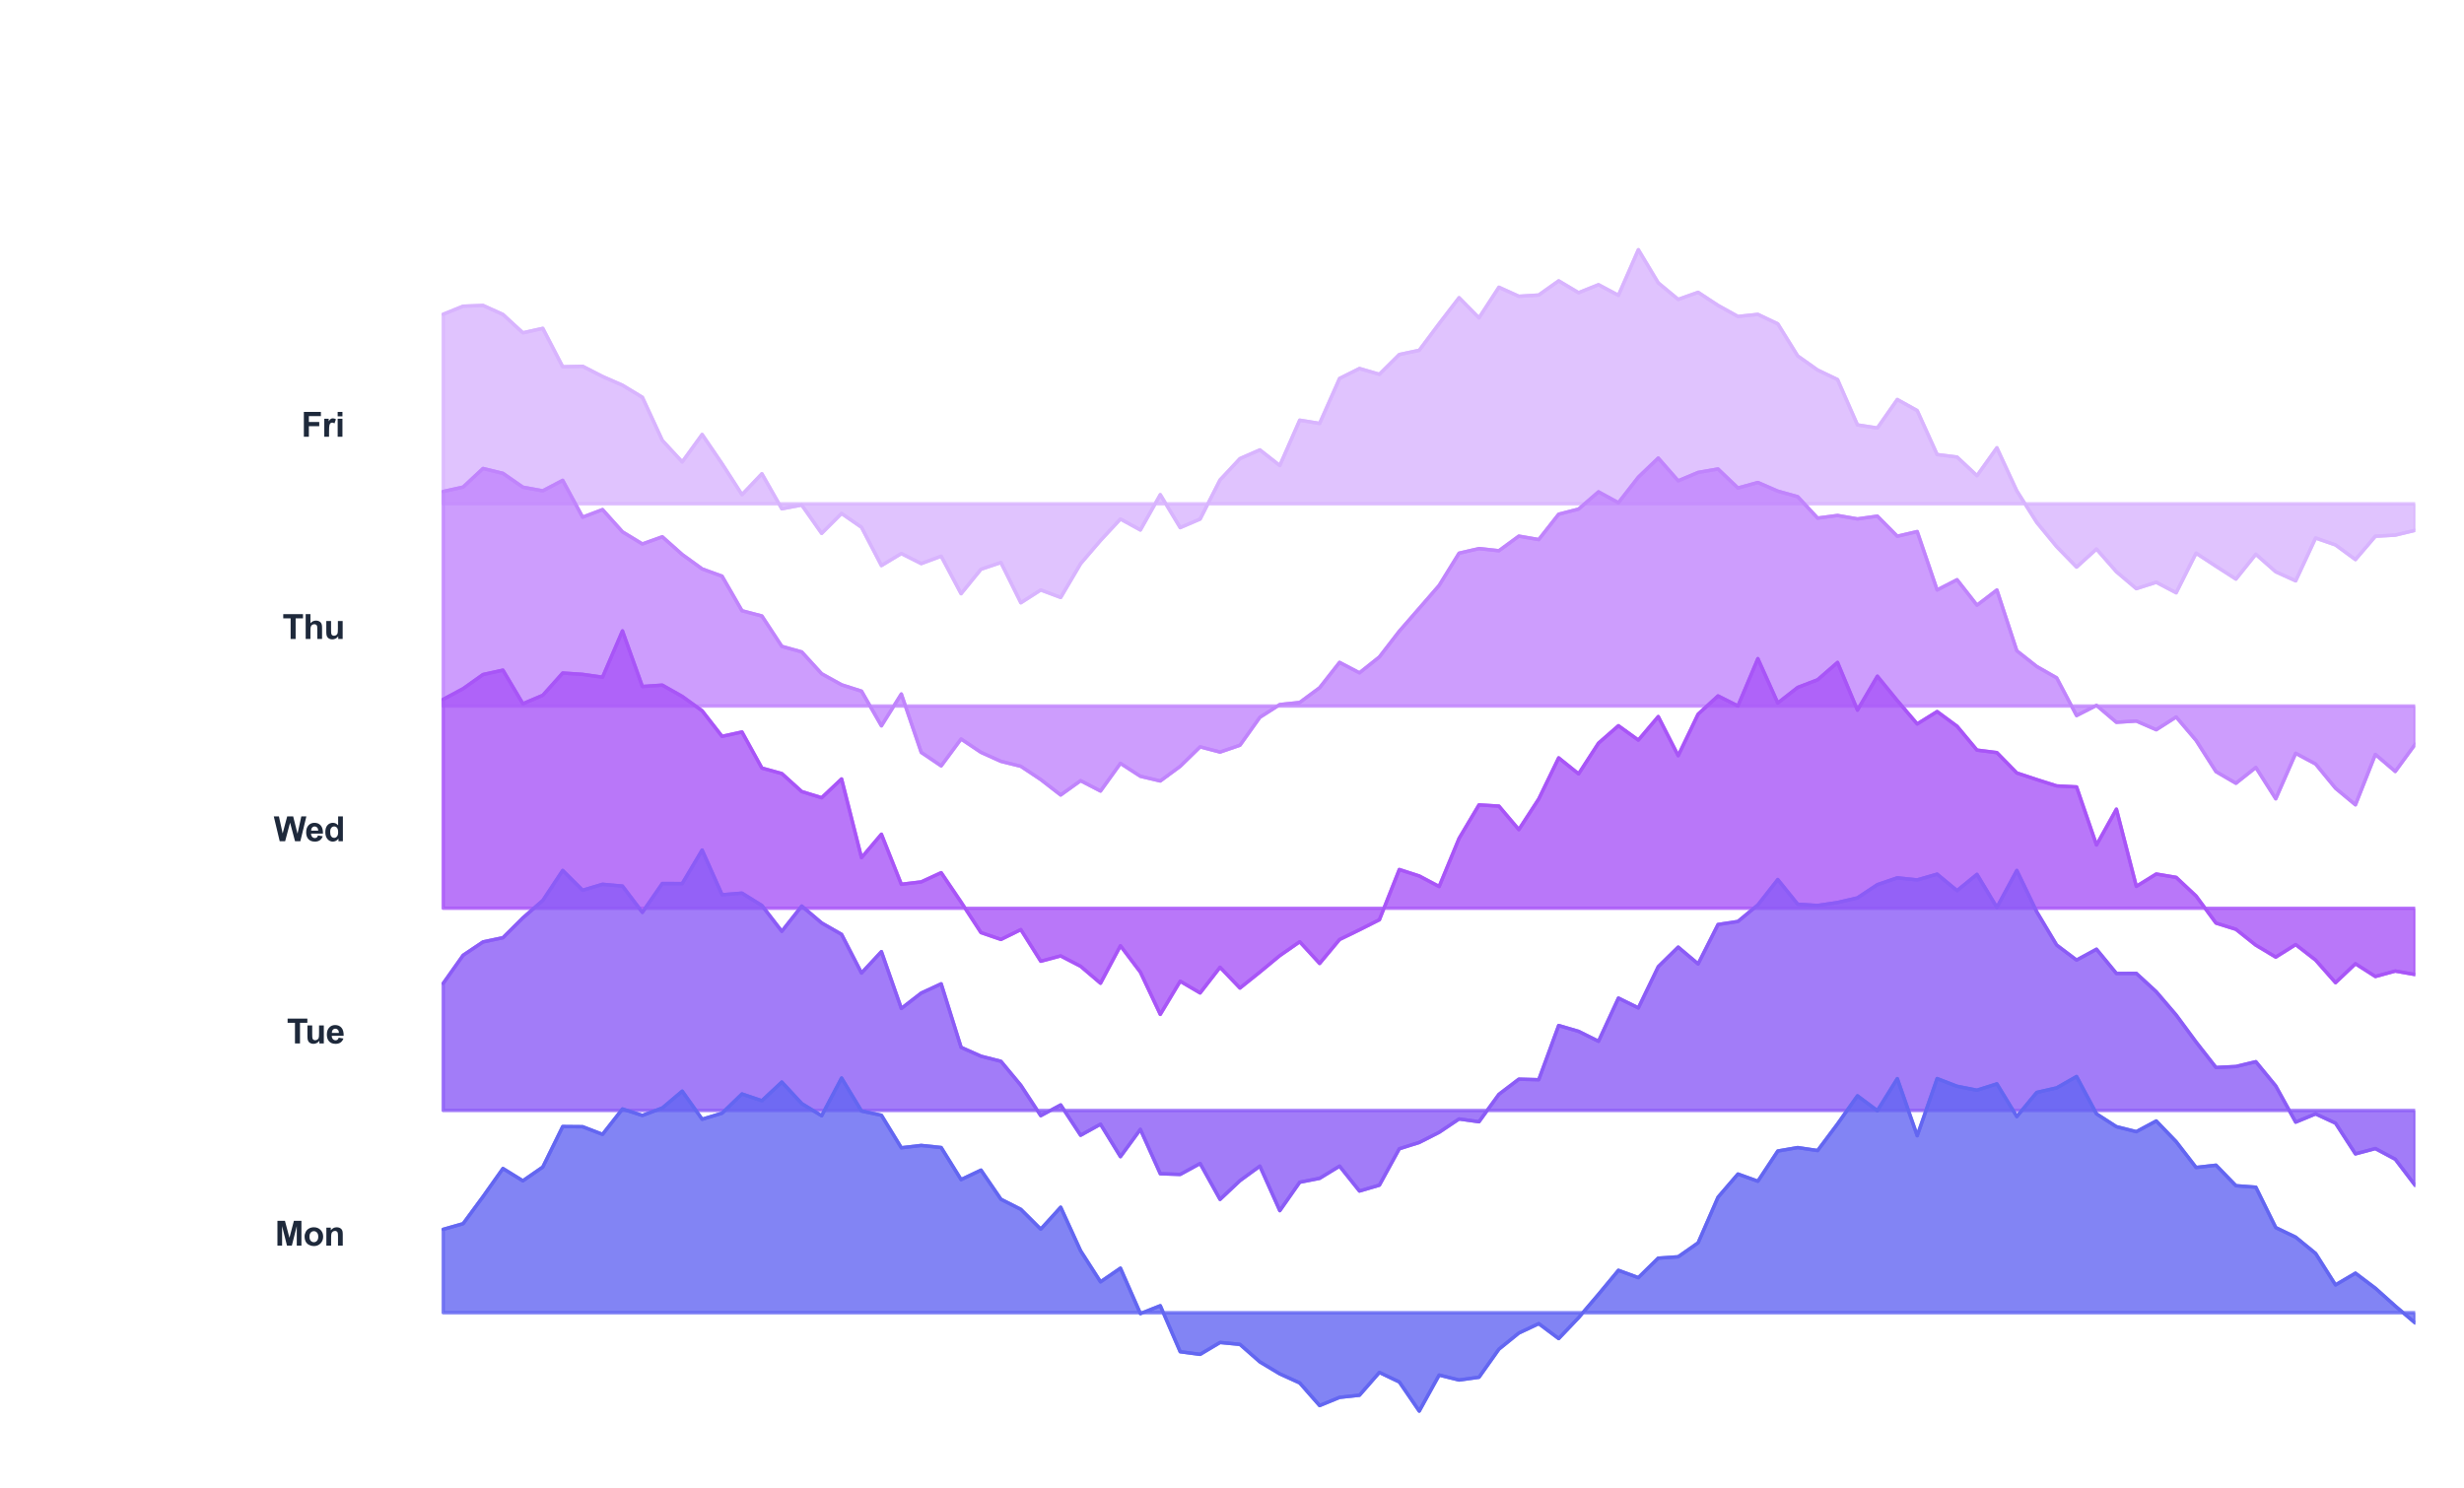 <?xml version="1.0" encoding="utf-8" standalone="no"?>
<!DOCTYPE svg PUBLIC "-//W3C//DTD SVG 1.1//EN"
  "http://www.w3.org/Graphics/SVG/1.1/DTD/svg11.dtd">
<svg xmlns:xlink="http://www.w3.org/1999/xlink" viewBox="0 0 727.2 439.2" xmlns="http://www.w3.org/2000/svg" version="1.1">
 <defs>
  <style type="text/css">*{stroke-linejoin: round; stroke-linecap: butt}</style>
 </defs>
 <g id="figure_1">
  <g id="patch_1">
   <path d="M -0 439.2 
L 727.2 439.2 
L 727.2 0 
L -0 0 
z
" style="fill: #ffffff"/>
  </g>
  <g id="axes_1">
   <g id="FillBetweenPolyCollection_1">
    <defs>
     <path id="mf84c9d431e" d="M 130.8 -346.444 
L 130.8 -290.487 
L 136.679 -290.487 
L 142.558 -290.487 
L 148.436 -290.487 
L 154.315 -290.487 
L 160.194 -290.487 
L 166.073 -290.487 
L 171.952 -290.487 
L 177.83 -290.487 
L 183.709 -290.487 
L 189.588 -290.487 
L 195.467 -290.487 
L 201.345 -290.487 
L 207.224 -290.487 
L 213.103 -290.487 
L 218.982 -290.487 
L 224.861 -290.487 
L 230.739 -290.487 
L 236.618 -290.487 
L 242.497 -290.487 
L 248.376 -290.487 
L 254.255 -290.487 
L 260.133 -290.487 
L 266.012 -290.487 
L 271.891 -290.487 
L 277.77 -290.487 
L 283.648 -290.487 
L 289.527 -290.487 
L 295.406 -290.487 
L 301.285 -290.487 
L 307.164 -290.487 
L 313.042 -290.487 
L 318.921 -290.487 
L 324.8 -290.487 
L 330.679 -290.487 
L 336.558 -290.487 
L 342.436 -290.487 
L 348.315 -290.487 
L 354.194 -290.487 
L 360.073 -290.487 
L 365.952 -290.487 
L 371.83 -290.487 
L 377.709 -290.487 
L 383.588 -290.487 
L 389.467 -290.487 
L 395.345 -290.487 
L 401.224 -290.487 
L 407.103 -290.487 
L 412.982 -290.487 
L 418.861 -290.487 
L 424.739 -290.487 
L 430.618 -290.487 
L 436.497 -290.487 
L 442.376 -290.487 
L 448.255 -290.487 
L 454.133 -290.487 
L 460.012 -290.487 
L 465.891 -290.487 
L 471.77 -290.487 
L 477.648 -290.487 
L 483.527 -290.487 
L 489.406 -290.487 
L 495.285 -290.487 
L 501.164 -290.487 
L 507.042 -290.487 
L 512.921 -290.487 
L 518.8 -290.487 
L 524.679 -290.487 
L 530.558 -290.487 
L 536.436 -290.487 
L 542.315 -290.487 
L 548.194 -290.487 
L 554.073 -290.487 
L 559.952 -290.487 
L 565.83 -290.487 
L 571.709 -290.487 
L 577.588 -290.487 
L 583.467 -290.487 
L 589.345 -290.487 
L 595.224 -290.487 
L 601.103 -290.487 
L 606.982 -290.487 
L 612.861 -290.487 
L 618.739 -290.487 
L 624.618 -290.487 
L 630.497 -290.487 
L 636.376 -290.487 
L 642.255 -290.487 
L 648.133 -290.487 
L 654.012 -290.487 
L 659.891 -290.487 
L 665.77 -290.487 
L 671.648 -290.487 
L 677.527 -290.487 
L 683.406 -290.487 
L 689.285 -290.487 
L 695.164 -290.487 
L 701.042 -290.487 
L 706.921 -290.487 
L 712.8 -290.487 
L 712.8 -282.659 
L 712.8 -282.659 
L 706.921 -281.242 
L 701.042 -280.906 
L 695.164 -274.026 
L 689.285 -278.344 
L 683.406 -280.388 
L 677.527 -267.751 
L 671.648 -270.413 
L 665.77 -275.588 
L 659.891 -268.269 
L 654.012 -272.05 
L 648.133 -275.91 
L 642.255 -264.222 
L 636.376 -267.323 
L 630.497 -265.44 
L 624.618 -270.429 
L 618.739 -277.132 
L 612.861 -271.808 
L 606.982 -277.847 
L 601.103 -284.991 
L 595.224 -294.293 
L 589.345 -307.022 
L 583.467 -298.788 
L 577.588 -304.291 
L 571.709 -305.024 
L 565.83 -318.001 
L 559.952 -321.276 
L 554.073 -312.87 
L 548.194 -313.776 
L 542.315 -327.164 
L 536.436 -329.973 
L 530.558 -334.131 
L 524.679 -343.611 
L 518.8 -346.405 
L 512.921 -345.787 
L 507.042 -349.049 
L 501.164 -352.912 
L 495.285 -350.824 
L 489.406 -355.7 
L 483.527 -365.488 
L 477.648 -352.031 
L 471.77 -355.164 
L 465.891 -352.801 
L 460.012 -356.295 
L 454.133 -352.115 
L 448.255 -351.745 
L 442.376 -354.41 
L 436.497 -345.374 
L 430.618 -351.32 
L 424.739 -343.672 
L 418.861 -335.803 
L 412.982 -334.554 
L 407.103 -328.713 
L 401.224 -330.423 
L 395.345 -327.479 
L 389.467 -314.221 
L 383.588 -315.17 
L 377.709 -301.792 
L 371.83 -306.4 
L 365.952 -303.829 
L 360.073 -297.534 
L 354.194 -285.983 
L 348.315 -283.453 
L 342.436 -293.183 
L 336.558 -282.758 
L 330.679 -285.998 
L 324.8 -279.672 
L 318.921 -272.812 
L 313.042 -262.843 
L 307.164 -265.048 
L 301.285 -261.277 
L 295.406 -273.141 
L 289.527 -271.178 
L 283.648 -263.948 
L 277.77 -275.011 
L 271.891 -272.837 
L 266.012 -275.799 
L 260.133 -272.259 
L 254.255 -283.559 
L 248.376 -287.632 
L 242.497 -281.765 
L 236.618 -290.12 
L 230.739 -289.021 
L 224.861 -299.359 
L 218.982 -293.183 
L 213.103 -302.309 
L 207.224 -310.951 
L 201.345 -302.849 
L 195.467 -309.202 
L 189.588 -321.929 
L 183.709 -325.492 
L 177.83 -328.068 
L 171.952 -331.083 
L 166.073 -330.939 
L 160.194 -342.274 
L 154.315 -340.965 
L 148.436 -346.378 
L 142.558 -349.04 
L 136.679 -348.813 
L 130.8 -346.444 
z
" style="stroke: #d8b4fe; stroke-opacity: 0.8"/>
    </defs>
    <g clip-path="url(#p6ba35633c0)">
     <use xlink:href="#mf84c9d431e" x="0" y="439.2" style="fill: #d8b4fe; fill-opacity: 0.8; stroke: #d8b4fe; stroke-opacity: 0.8"/>
    </g>
   </g>
   <g id="FillBetweenPolyCollection_2">
    <defs>
     <path id="m7be76f1501" d="M 130.8 -294.125 
L 130.8 -230.793 
L 136.679 -230.793 
L 142.558 -230.793 
L 148.436 -230.793 
L 154.315 -230.793 
L 160.194 -230.793 
L 166.073 -230.793 
L 171.952 -230.793 
L 177.83 -230.793 
L 183.709 -230.793 
L 189.588 -230.793 
L 195.467 -230.793 
L 201.345 -230.793 
L 207.224 -230.793 
L 213.103 -230.793 
L 218.982 -230.793 
L 224.861 -230.793 
L 230.739 -230.793 
L 236.618 -230.793 
L 242.497 -230.793 
L 248.376 -230.793 
L 254.255 -230.793 
L 260.133 -230.793 
L 266.012 -230.793 
L 271.891 -230.793 
L 277.77 -230.793 
L 283.648 -230.793 
L 289.527 -230.793 
L 295.406 -230.793 
L 301.285 -230.793 
L 307.164 -230.793 
L 313.042 -230.793 
L 318.921 -230.793 
L 324.8 -230.793 
L 330.679 -230.793 
L 336.558 -230.793 
L 342.436 -230.793 
L 348.315 -230.793 
L 354.194 -230.793 
L 360.073 -230.793 
L 365.952 -230.793 
L 371.83 -230.793 
L 377.709 -230.793 
L 383.588 -230.793 
L 389.467 -230.793 
L 395.345 -230.793 
L 401.224 -230.793 
L 407.103 -230.793 
L 412.982 -230.793 
L 418.861 -230.793 
L 424.739 -230.793 
L 430.618 -230.793 
L 436.497 -230.793 
L 442.376 -230.793 
L 448.255 -230.793 
L 454.133 -230.793 
L 460.012 -230.793 
L 465.891 -230.793 
L 471.77 -230.793 
L 477.648 -230.793 
L 483.527 -230.793 
L 489.406 -230.793 
L 495.285 -230.793 
L 501.164 -230.793 
L 507.042 -230.793 
L 512.921 -230.793 
L 518.8 -230.793 
L 524.679 -230.793 
L 530.558 -230.793 
L 536.436 -230.793 
L 542.315 -230.793 
L 548.194 -230.793 
L 554.073 -230.793 
L 559.952 -230.793 
L 565.83 -230.793 
L 571.709 -230.793 
L 577.588 -230.793 
L 583.467 -230.793 
L 589.345 -230.793 
L 595.224 -230.793 
L 601.103 -230.793 
L 606.982 -230.793 
L 612.861 -230.793 
L 618.739 -230.793 
L 624.618 -230.793 
L 630.497 -230.793 
L 636.376 -230.793 
L 642.255 -230.793 
L 648.133 -230.793 
L 654.012 -230.793 
L 659.891 -230.793 
L 665.77 -230.793 
L 671.648 -230.793 
L 677.527 -230.793 
L 683.406 -230.793 
L 689.285 -230.793 
L 695.164 -230.793 
L 701.042 -230.793 
L 706.921 -230.793 
L 712.8 -230.793 
L 712.8 -219.525 
L 712.8 -219.525 
L 706.921 -211.488 
L 701.042 -216.5 
L 695.164 -201.642 
L 689.285 -206.532 
L 683.406 -213.688 
L 677.527 -216.838 
L 671.648 -203.413 
L 665.77 -212.658 
L 659.891 -208.001 
L 654.012 -211.428 
L 648.133 -220.652 
L 642.255 -227.558 
L 636.376 -223.797 
L 630.497 -226.364 
L 624.618 -225.995 
L 618.739 -230.986 
L 612.861 -227.979 
L 606.982 -239.113 
L 601.103 -242.461 
L 595.224 -247.097 
L 589.345 -265.04 
L 583.467 -260.557 
L 577.588 -268.074 
L 571.709 -265.053 
L 565.83 -282.293 
L 559.952 -280.914 
L 554.073 -286.843 
L 548.194 -286.025 
L 542.315 -287.043 
L 536.436 -286.267 
L 530.558 -292.586 
L 524.679 -294.229 
L 518.8 -296.781 
L 512.921 -295.154 
L 507.042 -300.765 
L 501.164 -299.746 
L 495.285 -297.275 
L 489.406 -303.985 
L 483.527 -298.361 
L 477.648 -290.809 
L 471.77 -294.012 
L 465.891 -288.927 
L 460.012 -287.412 
L 454.133 -279.932 
L 448.255 -280.943 
L 442.376 -276.635 
L 436.497 -277.268 
L 430.618 -275.904 
L 424.739 -266.396 
L 418.861 -259.634 
L 412.982 -252.883 
L 407.103 -245.278 
L 401.224 -240.593 
L 395.345 -243.674 
L 389.467 -236.192 
L 383.588 -231.849 
L 377.709 -231.227 
L 371.83 -227.469 
L 365.952 -219.217 
L 360.073 -217.203 
L 354.194 -218.745 
L 348.315 -212.998 
L 342.436 -208.675 
L 336.558 -210.064 
L 330.679 -213.871 
L 324.8 -205.703 
L 318.921 -208.756 
L 313.042 -204.537 
L 307.164 -209.093 
L 301.285 -213.003 
L 295.406 -214.464 
L 289.527 -217.117 
L 283.648 -221.065 
L 277.77 -213.131 
L 271.891 -217.103 
L 266.012 -234.337 
L 260.133 -224.956 
L 254.255 -235.184 
L 248.376 -237.064 
L 242.497 -240.326 
L 236.618 -246.764 
L 230.739 -248.409 
L 224.861 -257.37 
L 218.982 -258.918 
L 213.103 -269.119 
L 207.224 -271.263 
L 201.345 -275.516 
L 195.467 -280.749 
L 189.588 -278.634 
L 183.709 -282.213 
L 177.83 -288.771 
L 171.952 -286.54 
L 166.073 -297.407 
L 160.194 -294.319 
L 154.315 -295.392 
L 148.436 -299.48 
L 142.558 -300.91 
L 136.679 -295.421 
L 130.8 -294.125 
z
" style="stroke: #c084fc; stroke-opacity: 0.8"/>
    </defs>
    <g clip-path="url(#p6ba35633c0)">
     <use xlink:href="#m7be76f1501" x="0" y="439.2" style="fill: #c084fc; fill-opacity: 0.8; stroke: #c084fc; stroke-opacity: 0.8"/>
    </g>
   </g>
   <g id="line2d_1">
    <path d="M 130.8 92.756 
L 136.679 90.387 
L 142.558 90.16 
L 148.436 92.822 
L 154.315 98.235 
L 160.194 96.926 
L 166.073 108.261 
L 171.952 108.117 
L 177.83 111.132 
L 183.709 113.708 
L 189.588 117.271 
L 195.467 129.998 
L 201.345 136.351 
L 207.224 128.249 
L 213.103 136.891 
L 218.982 146.017 
L 224.861 139.841 
L 230.739 150.179 
L 236.618 149.08 
L 242.497 157.435 
L 248.376 151.568 
L 254.255 155.641 
L 260.133 166.941 
L 266.012 163.401 
L 271.891 166.363 
L 277.77 164.189 
L 283.648 175.252 
L 289.527 168.022 
L 295.406 166.059 
L 301.285 177.923 
L 307.164 174.152 
L 313.042 176.357 
L 318.921 166.388 
L 324.8 159.528 
L 330.679 153.202 
L 336.558 156.442 
L 342.436 146.017 
L 348.315 155.747 
L 354.194 153.217 
L 360.073 141.666 
L 365.952 135.371 
L 371.83 132.8 
L 377.709 137.408 
L 383.588 124.03 
L 389.467 124.979 
L 395.345 111.721 
L 401.224 108.777 
L 407.103 110.487 
L 412.982 104.646 
L 418.861 103.397 
L 424.739 95.528 
L 430.618 87.88 
L 436.497 93.826 
L 442.376 84.79 
L 448.255 87.455 
L 454.133 87.085 
L 460.012 82.905 
L 465.891 86.399 
L 471.77 84.036 
L 477.648 87.169 
L 483.527 73.712 
L 489.406 83.5 
L 495.285 88.376 
L 501.164 86.288 
L 507.042 90.151 
L 512.921 93.413 
L 518.8 92.795 
L 524.679 95.589 
L 530.558 105.069 
L 536.436 109.227 
L 542.315 112.036 
L 548.194 125.424 
L 554.073 126.33 
L 559.952 117.924 
L 565.83 121.199 
L 571.709 134.176 
L 577.588 134.909 
L 583.467 140.412 
L 589.345 132.178 
L 595.224 144.907 
L 601.103 154.209 
L 606.982 161.353 
L 612.861 167.392 
L 618.739 162.068 
L 624.618 168.771 
L 630.497 173.76 
L 636.376 171.877 
L 642.255 174.978 
L 648.133 163.29 
L 654.012 167.15 
L 659.891 170.931 
L 665.77 163.612 
L 671.648 168.787 
L 677.527 171.449 
L 683.406 158.812 
L 689.285 160.856 
L 695.164 165.174 
L 701.042 158.294 
L 706.921 157.958 
L 712.8 156.541 
" clip-path="url(#p6ba35633c0)" style="fill: none; stroke: #d8b4fe; stroke-linecap: round"/>
   </g>
   <g id="text_1">
    <!-- Mon -->
    <g style="fill: #1e293b" transform="translate(81.155 367.698) scale(0.1 -0.1)">
     <defs>
      <path id="Arial-BoldMT-4d" d="M 453 0 
L 453 4581 
L 1838 4581 
L 2669 1456 
L 3491 4581 
L 4878 4581 
L 4878 0 
L 4019 0 
L 4019 3606 
L 3109 0 
L 2219 0 
L 1313 3606 
L 1313 0 
L 453 0 
z
" transform="scale(0.016)"/>
      <path id="Arial-BoldMT-6f" d="M 256 1706 
Q 256 2144 472 2553 
Q 688 2963 1083 3178 
Q 1478 3394 1966 3394 
Q 2719 3394 3200 2905 
Q 3681 2416 3681 1669 
Q 3681 916 3195 420 
Q 2709 -75 1972 -75 
Q 1516 -75 1102 131 
Q 688 338 472 736 
Q 256 1134 256 1706 
z
M 1156 1659 
Q 1156 1166 1390 903 
Q 1625 641 1969 641 
Q 2313 641 2545 903 
Q 2778 1166 2778 1666 
Q 2778 2153 2545 2415 
Q 2313 2678 1969 2678 
Q 1625 2678 1390 2415 
Q 1156 2153 1156 1659 
z
" transform="scale(0.016)"/>
      <path id="Arial-BoldMT-6e" d="M 3478 0 
L 2600 0 
L 2600 1694 
Q 2600 2231 2544 2389 
Q 2488 2547 2361 2634 
Q 2234 2722 2056 2722 
Q 1828 2722 1647 2597 
Q 1466 2472 1398 2265 
Q 1331 2059 1331 1503 
L 1331 0 
L 453 0 
L 453 3319 
L 1269 3319 
L 1269 2831 
Q 1703 3394 2363 3394 
Q 2653 3394 2893 3289 
Q 3134 3184 3257 3021 
Q 3381 2859 3429 2653 
Q 3478 2447 3478 2063 
L 3478 0 
z
" transform="scale(0.016)"/>
     </defs>
     <use xlink:href="#Arial-BoldMT-4d"/>
     <use xlink:href="#Arial-BoldMT-6f" transform="translate(83.301 0)"/>
     <use xlink:href="#Arial-BoldMT-6e" transform="translate(144.385 0)"/>
    </g>
   </g>
   <g id="text_2">
    <!-- Tue -->
    <g style="fill: #1e293b" transform="translate(84.661 308.003) scale(0.1 -0.1)">
     <defs>
      <path id="Arial-BoldMT-54" d="M 1497 0 
L 1497 3806 
L 138 3806 
L 138 4581 
L 3778 4581 
L 3778 3806 
L 2422 3806 
L 2422 0 
L 1497 0 
z
" transform="scale(0.016)"/>
      <path id="Arial-BoldMT-75" d="M 2644 0 
L 2644 497 
Q 2463 231 2167 78 
Q 1872 -75 1544 -75 
Q 1209 -75 943 72 
Q 678 219 559 484 
Q 441 750 441 1219 
L 441 3319 
L 1319 3319 
L 1319 1794 
Q 1319 1094 1367 936 
Q 1416 778 1544 686 
Q 1672 594 1869 594 
Q 2094 594 2272 717 
Q 2450 841 2515 1023 
Q 2581 1206 2581 1919 
L 2581 3319 
L 3459 3319 
L 3459 0 
L 2644 0 
z
" transform="scale(0.016)"/>
      <path id="Arial-BoldMT-65" d="M 2381 1056 
L 3256 909 
Q 3088 428 2723 176 
Q 2359 -75 1813 -75 
Q 947 -75 531 491 
Q 203 944 203 1634 
Q 203 2459 634 2926 
Q 1066 3394 1725 3394 
Q 2466 3394 2894 2905 
Q 3322 2416 3303 1406 
L 1103 1406 
Q 1113 1016 1316 798 
Q 1519 581 1822 581 
Q 2028 581 2168 693 
Q 2309 806 2381 1056 
z
M 2431 1944 
Q 2422 2325 2234 2523 
Q 2047 2722 1778 2722 
Q 1491 2722 1303 2513 
Q 1116 2303 1119 1944 
L 2431 1944 
z
" transform="scale(0.016)"/>
     </defs>
     <use xlink:href="#Arial-BoldMT-54"/>
     <use xlink:href="#Arial-BoldMT-75" transform="translate(53.709 0)"/>
     <use xlink:href="#Arial-BoldMT-65" transform="translate(114.793 0)"/>
    </g>
   </g>
   <g id="FillBetweenPolyCollection_3">
    <defs>
     <path id="m07b6461edc" d="M 130.8 -232.759 
L 130.8 -171.098 
L 136.679 -171.098 
L 142.558 -171.098 
L 148.436 -171.098 
L 154.315 -171.098 
L 160.194 -171.098 
L 166.073 -171.098 
L 171.952 -171.098 
L 177.83 -171.098 
L 183.709 -171.098 
L 189.588 -171.098 
L 195.467 -171.098 
L 201.345 -171.098 
L 207.224 -171.098 
L 213.103 -171.098 
L 218.982 -171.098 
L 224.861 -171.098 
L 230.739 -171.098 
L 236.618 -171.098 
L 242.497 -171.098 
L 248.376 -171.098 
L 254.255 -171.098 
L 260.133 -171.098 
L 266.012 -171.098 
L 271.891 -171.098 
L 277.77 -171.098 
L 283.648 -171.098 
L 289.527 -171.098 
L 295.406 -171.098 
L 301.285 -171.098 
L 307.164 -171.098 
L 313.042 -171.098 
L 318.921 -171.098 
L 324.8 -171.098 
L 330.679 -171.098 
L 336.558 -171.098 
L 342.436 -171.098 
L 348.315 -171.098 
L 354.194 -171.098 
L 360.073 -171.098 
L 365.952 -171.098 
L 371.83 -171.098 
L 377.709 -171.098 
L 383.588 -171.098 
L 389.467 -171.098 
L 395.345 -171.098 
L 401.224 -171.098 
L 407.103 -171.098 
L 412.982 -171.098 
L 418.861 -171.098 
L 424.739 -171.098 
L 430.618 -171.098 
L 436.497 -171.098 
L 442.376 -171.098 
L 448.255 -171.098 
L 454.133 -171.098 
L 460.012 -171.098 
L 465.891 -171.098 
L 471.77 -171.098 
L 477.648 -171.098 
L 483.527 -171.098 
L 489.406 -171.098 
L 495.285 -171.098 
L 501.164 -171.098 
L 507.042 -171.098 
L 512.921 -171.098 
L 518.8 -171.098 
L 524.679 -171.098 
L 530.558 -171.098 
L 536.436 -171.098 
L 542.315 -171.098 
L 548.194 -171.098 
L 554.073 -171.098 
L 559.952 -171.098 
L 565.83 -171.098 
L 571.709 -171.098 
L 577.588 -171.098 
L 583.467 -171.098 
L 589.345 -171.098 
L 595.224 -171.098 
L 601.103 -171.098 
L 606.982 -171.098 
L 612.861 -171.098 
L 618.739 -171.098 
L 624.618 -171.098 
L 630.497 -171.098 
L 636.376 -171.098 
L 642.255 -171.098 
L 648.133 -171.098 
L 654.012 -171.098 
L 659.891 -171.098 
L 665.77 -171.098 
L 671.648 -171.098 
L 677.527 -171.098 
L 683.406 -171.098 
L 689.285 -171.098 
L 695.164 -171.098 
L 701.042 -171.098 
L 706.921 -171.098 
L 712.8 -171.098 
L 712.8 -151.532 
L 712.8 -151.532 
L 706.921 -152.561 
L 701.042 -150.96 
L 695.164 -154.722 
L 689.285 -149.138 
L 683.406 -155.805 
L 677.527 -160.378 
L 671.648 -156.679 
L 665.77 -160.202 
L 659.891 -164.886 
L 654.012 -166.72 
L 648.133 -174.701 
L 642.255 -180.216 
L 636.376 -181.204 
L 630.497 -177.563 
L 624.618 -200.346 
L 618.739 -189.774 
L 612.861 -206.918 
L 606.982 -207.219 
L 601.103 -209.09 
L 595.224 -211.03 
L 589.345 -217.044 
L 583.467 -217.784 
L 577.588 -224.827 
L 571.709 -229.159 
L 565.83 -225.507 
L 559.952 -232.388 
L 554.073 -239.594 
L 548.194 -229.585 
L 542.315 -243.66 
L 536.436 -238.54 
L 530.558 -236.28 
L 524.679 -231.685 
L 518.8 -244.78 
L 512.921 -230.82 
L 507.042 -233.773 
L 501.164 -228.393 
L 495.285 -216.14 
L 489.406 -227.679 
L 483.527 -220.738 
L 477.648 -224.978 
L 471.77 -219.834 
L 465.891 -210.767 
L 460.012 -215.487 
L 454.133 -203.36 
L 448.255 -194.316 
L 442.376 -201.253 
L 436.497 -201.612 
L 430.618 -191.715 
L 424.739 -177.515 
L 418.861 -180.633 
L 412.982 -182.533 
L 407.103 -167.705 
L 401.224 -164.738 
L 395.345 -161.873 
L 389.467 -154.809 
L 383.588 -161.211 
L 377.709 -157.117 
L 371.83 -152.257 
L 365.952 -147.552 
L 360.073 -153.678 
L 354.194 -146.105 
L 348.315 -149.561 
L 342.436 -139.775 
L 336.558 -152.251 
L 330.679 -160.031 
L 324.8 -148.974 
L 318.921 -153.977 
L 313.042 -157.03 
L 307.164 -155.46 
L 301.285 -164.796 
L 295.406 -161.897 
L 289.527 -163.911 
L 283.648 -172.912 
L 277.77 -181.6 
L 271.891 -178.884 
L 266.012 -178.176 
L 260.133 -192.95 
L 254.255 -186.036 
L 248.376 -209.268 
L 242.497 -203.725 
L 236.618 -205.539 
L 230.739 -210.86 
L 224.861 -212.48 
L 218.982 -223.129 
L 213.103 -221.843 
L 207.224 -229.391 
L 201.345 -233.63 
L 195.467 -236.961 
L 189.588 -236.559 
L 183.709 -252.966 
L 177.83 -239.306 
L 171.952 -240.14 
L 166.073 -240.533 
L 160.194 -233.959 
L 154.315 -231.466 
L 148.436 -241.377 
L 142.558 -240.093 
L 136.679 -235.915 
L 130.8 -232.759 
z
" style="stroke: #a855f7; stroke-opacity: 0.8"/>
    </defs>
    <g clip-path="url(#p6ba35633c0)">
     <use xlink:href="#m07b6461edc" x="0" y="439.2" style="fill: #a855f7; fill-opacity: 0.8; stroke: #a855f7; stroke-opacity: 0.8"/>
    </g>
   </g>
   <g id="text_3">
    <!-- Wed -->
    <g style="fill: #1e293b" transform="translate(80.767 248.309) scale(0.1 -0.1)">
     <defs>
      <path id="Arial-BoldMT-57" d="M 1116 0 
L 22 4581 
L 969 4581 
L 1659 1434 
L 2497 4581 
L 3597 4581 
L 4400 1381 
L 5103 4581 
L 6034 4581 
L 4922 0 
L 3941 0 
L 3028 3425 
L 2119 0 
L 1116 0 
z
" transform="scale(0.016)"/>
      <path id="Arial-BoldMT-64" d="M 3503 0 
L 2688 0 
L 2688 488 
Q 2484 203 2207 64 
Q 1931 -75 1650 -75 
Q 1078 -75 670 386 
Q 263 847 263 1672 
Q 263 2516 659 2955 
Q 1056 3394 1663 3394 
Q 2219 3394 2625 2931 
L 2625 4581 
L 3503 4581 
L 3503 0 
z
M 1159 1731 
Q 1159 1200 1306 963 
Q 1519 619 1900 619 
Q 2203 619 2415 876 
Q 2628 1134 2628 1647 
Q 2628 2219 2422 2470 
Q 2216 2722 1894 2722 
Q 1581 2722 1370 2473 
Q 1159 2225 1159 1731 
z
" transform="scale(0.016)"/>
     </defs>
     <use xlink:href="#Arial-BoldMT-57"/>
     <use xlink:href="#Arial-BoldMT-65" transform="translate(92.635 0)"/>
     <use xlink:href="#Arial-BoldMT-64" transform="translate(148.25 0)"/>
    </g>
   </g>
   <g id="line2d_2">
    <path d="M 130.8 145.075 
L 136.679 143.779 
L 142.558 138.29 
L 148.436 139.72 
L 154.315 143.808 
L 160.194 144.881 
L 166.073 141.793 
L 171.952 152.66 
L 177.83 150.429 
L 183.709 156.987 
L 189.588 160.566 
L 195.467 158.451 
L 201.345 163.684 
L 207.224 167.937 
L 213.103 170.081 
L 218.982 180.282 
L 224.861 181.83 
L 230.739 190.791 
L 236.618 192.436 
L 242.497 198.874 
L 248.376 202.136 
L 254.255 204.016 
L 260.133 214.244 
L 266.012 204.863 
L 271.891 222.097 
L 277.77 226.069 
L 283.648 218.135 
L 289.527 222.083 
L 295.406 224.736 
L 301.285 226.197 
L 307.164 230.107 
L 313.042 234.663 
L 318.921 230.444 
L 324.8 233.497 
L 330.679 225.329 
L 336.558 229.136 
L 342.436 230.525 
L 348.315 226.202 
L 354.194 220.455 
L 360.073 221.997 
L 365.952 219.983 
L 371.83 211.731 
L 377.709 207.973 
L 383.588 207.351 
L 389.467 203.008 
L 395.345 195.526 
L 401.224 198.607 
L 407.103 193.922 
L 412.982 186.317 
L 418.861 179.566 
L 424.739 172.804 
L 430.618 163.296 
L 436.497 161.932 
L 442.376 162.565 
L 448.255 158.257 
L 454.133 159.268 
L 460.012 151.788 
L 465.891 150.273 
L 471.77 145.188 
L 477.648 148.391 
L 483.527 140.839 
L 489.406 135.215 
L 495.285 141.925 
L 501.164 139.454 
L 507.042 138.435 
L 512.921 144.046 
L 518.8 142.419 
L 524.679 144.971 
L 530.558 146.614 
L 536.436 152.933 
L 542.315 152.157 
L 548.194 153.175 
L 554.073 152.357 
L 559.952 158.286 
L 565.83 156.907 
L 571.709 174.147 
L 577.588 171.126 
L 583.467 178.643 
L 589.345 174.16 
L 595.224 192.103 
L 601.103 196.739 
L 606.982 200.087 
L 612.861 211.221 
L 618.739 208.214 
L 624.618 213.205 
L 630.497 212.836 
L 636.376 215.403 
L 642.255 211.642 
L 648.133 218.548 
L 654.012 227.772 
L 659.891 231.199 
L 665.77 226.542 
L 671.648 235.787 
L 677.527 222.362 
L 683.406 225.512 
L 689.285 232.668 
L 695.164 237.558 
L 701.042 222.7 
L 706.921 227.712 
L 712.8 219.675 
" clip-path="url(#p6ba35633c0)" style="fill: none; stroke: #c084fc; stroke-linecap: round"/>
   </g>
   <g id="text_4">
    <!-- Thu -->
    <g style="fill: #1e293b" transform="translate(83.377 188.614) scale(0.1 -0.1)">
     <defs>
      <path id="Arial-BoldMT-68" d="M 1334 4581 
L 1334 2897 
Q 1759 3394 2350 3394 
Q 2653 3394 2897 3281 
Q 3141 3169 3264 2994 
Q 3388 2819 3433 2606 
Q 3478 2394 3478 1947 
L 3478 0 
L 2600 0 
L 2600 1753 
Q 2600 2275 2550 2415 
Q 2500 2556 2373 2639 
Q 2247 2722 2056 2722 
Q 1838 2722 1666 2615 
Q 1494 2509 1414 2295 
Q 1334 2081 1334 1663 
L 1334 0 
L 456 0 
L 456 4581 
L 1334 4581 
z
" transform="scale(0.016)"/>
     </defs>
     <use xlink:href="#Arial-BoldMT-54"/>
     <use xlink:href="#Arial-BoldMT-68" transform="translate(61.084 0)"/>
     <use xlink:href="#Arial-BoldMT-75" transform="translate(122.168 0)"/>
    </g>
   </g>
   <g id="text_5">
    <!-- Fri -->
    <g style="fill: #1e293b" transform="translate(88.922 128.919) scale(0.1 -0.1)">
     <defs>
      <path id="Arial-BoldMT-46" d="M 472 0 
L 472 4581 
L 3613 4581 
L 3613 3806 
L 1397 3806 
L 1397 2722 
L 3309 2722 
L 3309 1947 
L 1397 1947 
L 1397 0 
L 472 0 
z
" transform="scale(0.016)"/>
      <path id="Arial-BoldMT-72" d="M 1300 0 
L 422 0 
L 422 3319 
L 1238 3319 
L 1238 2847 
Q 1447 3181 1614 3287 
Q 1781 3394 1994 3394 
Q 2294 3394 2572 3228 
L 2300 2463 
Q 2078 2606 1888 2606 
Q 1703 2606 1575 2504 
Q 1447 2403 1373 2137 
Q 1300 1872 1300 1025 
L 1300 0 
z
" transform="scale(0.016)"/>
      <path id="Arial-BoldMT-69" d="M 459 3769 
L 459 4581 
L 1338 4581 
L 1338 3769 
L 459 3769 
z
M 459 0 
L 459 3319 
L 1338 3319 
L 1338 0 
L 459 0 
z
" transform="scale(0.016)"/>
     </defs>
     <use xlink:href="#Arial-BoldMT-46"/>
     <use xlink:href="#Arial-BoldMT-72" transform="translate(61.084 0)"/>
     <use xlink:href="#Arial-BoldMT-69" transform="translate(100 0)"/>
    </g>
   </g>
   <g id="FillBetweenPolyCollection_4">
    <defs>
     <path id="m77e03db34f" d="M 130.8 -148.917 
L 130.8 -111.404 
L 136.679 -111.404 
L 142.558 -111.404 
L 148.436 -111.404 
L 154.315 -111.404 
L 160.194 -111.404 
L 166.073 -111.404 
L 171.952 -111.404 
L 177.83 -111.404 
L 183.709 -111.404 
L 189.588 -111.404 
L 195.467 -111.404 
L 201.345 -111.404 
L 207.224 -111.404 
L 213.103 -111.404 
L 218.982 -111.404 
L 224.861 -111.404 
L 230.739 -111.404 
L 236.618 -111.404 
L 242.497 -111.404 
L 248.376 -111.404 
L 254.255 -111.404 
L 260.133 -111.404 
L 266.012 -111.404 
L 271.891 -111.404 
L 277.77 -111.404 
L 283.648 -111.404 
L 289.527 -111.404 
L 295.406 -111.404 
L 301.285 -111.404 
L 307.164 -111.404 
L 313.042 -111.404 
L 318.921 -111.404 
L 324.8 -111.404 
L 330.679 -111.404 
L 336.558 -111.404 
L 342.436 -111.404 
L 348.315 -111.404 
L 354.194 -111.404 
L 360.073 -111.404 
L 365.952 -111.404 
L 371.83 -111.404 
L 377.709 -111.404 
L 383.588 -111.404 
L 389.467 -111.404 
L 395.345 -111.404 
L 401.224 -111.404 
L 407.103 -111.404 
L 412.982 -111.404 
L 418.861 -111.404 
L 424.739 -111.404 
L 430.618 -111.404 
L 436.497 -111.404 
L 442.376 -111.404 
L 448.255 -111.404 
L 454.133 -111.404 
L 460.012 -111.404 
L 465.891 -111.404 
L 471.77 -111.404 
L 477.648 -111.404 
L 483.527 -111.404 
L 489.406 -111.404 
L 495.285 -111.404 
L 501.164 -111.404 
L 507.042 -111.404 
L 512.921 -111.404 
L 518.8 -111.404 
L 524.679 -111.404 
L 530.558 -111.404 
L 536.436 -111.404 
L 542.315 -111.404 
L 548.194 -111.404 
L 554.073 -111.404 
L 559.952 -111.404 
L 565.83 -111.404 
L 571.709 -111.404 
L 577.588 -111.404 
L 583.467 -111.404 
L 589.345 -111.404 
L 595.224 -111.404 
L 601.103 -111.404 
L 606.982 -111.404 
L 612.861 -111.404 
L 618.739 -111.404 
L 624.618 -111.404 
L 630.497 -111.404 
L 636.376 -111.404 
L 642.255 -111.404 
L 648.133 -111.404 
L 654.012 -111.404 
L 659.891 -111.404 
L 665.77 -111.404 
L 671.648 -111.404 
L 677.527 -111.404 
L 683.406 -111.404 
L 689.285 -111.404 
L 695.164 -111.404 
L 701.042 -111.404 
L 706.921 -111.404 
L 712.8 -111.404 
L 712.8 -89.287 
L 712.8 -89.287 
L 706.921 -97.013 
L 701.042 -100.165 
L 695.164 -98.595 
L 689.285 -107.671 
L 683.406 -110.398 
L 677.527 -107.969 
L 671.648 -118.635 
L 665.77 -125.805 
L 659.891 -124.386 
L 654.012 -124.094 
L 648.133 -131.604 
L 642.255 -139.573 
L 636.376 -146.459 
L 630.497 -151.871 
L 624.618 -151.855 
L 618.739 -159.004 
L 612.861 -155.802 
L 606.982 -160.238 
L 601.103 -170.047 
L 595.224 -182.254 
L 589.345 -171.35 
L 583.467 -181.107 
L 577.588 -176.306 
L 571.709 -181.167 
L 565.83 -179.473 
L 559.952 -180.079 
L 554.073 -178.067 
L 548.194 -174.166 
L 542.315 -172.793 
L 536.436 -171.92 
L 530.558 -172.292 
L 524.679 -179.575 
L 518.8 -172.075 
L 512.921 -167.202 
L 507.042 -166.305 
L 501.164 -154.667 
L 495.285 -159.628 
L 489.406 -153.854 
L 483.527 -141.687 
L 477.648 -144.586 
L 471.77 -131.828 
L 465.891 -134.764 
L 460.012 -136.489 
L 454.133 -120.487 
L 448.255 -120.651 
L 442.376 -116.179 
L 436.497 -108.086 
L 430.618 -108.903 
L 424.739 -104.965 
L 418.861 -101.97 
L 412.982 -100.111 
L 407.103 -89.364 
L 401.224 -87.632 
L 395.345 -94.979 
L 389.467 -91.382 
L 383.588 -90.229 
L 377.709 -81.842 
L 371.83 -94.983 
L 365.952 -90.697 
L 360.073 -85.165 
L 354.194 -95.755 
L 348.315 -92.533 
L 342.436 -92.736 
L 336.558 -105.832 
L 330.679 -97.783 
L 324.8 -107.351 
L 318.921 -104.097 
L 313.042 -113.037 
L 307.164 -109.879 
L 301.285 -118.831 
L 295.406 -125.925 
L 289.527 -127.422 
L 283.648 -130.041 
L 277.77 -148.793 
L 271.891 -146.071 
L 266.012 -141.527 
L 260.133 -158.3 
L 254.255 -151.978 
L 248.376 -163.395 
L 242.497 -166.758 
L 236.618 -171.744 
L 230.739 -164.296 
L 224.861 -171.91 
L 218.982 -175.562 
L 213.103 -175.086 
L 207.224 -188.28 
L 201.345 -178.383 
L 195.467 -178.405 
L 189.588 -169.887 
L 183.709 -177.643 
L 177.83 -178.177 
L 171.952 -176.413 
L 166.073 -182.256 
L 160.194 -173.393 
L 154.315 -168.249 
L 148.436 -162.408 
L 142.558 -161.166 
L 136.679 -157.223 
L 130.8 -148.917 
z
" style="stroke: #8b5cf6; stroke-opacity: 0.8"/>
    </defs>
    <g clip-path="url(#p6ba35633c0)">
     <use xlink:href="#m77e03db34f" x="0" y="439.2" style="fill: #8b5cf6; fill-opacity: 0.8; stroke: #8b5cf6; stroke-opacity: 0.8"/>
    </g>
   </g>
   <g id="line2d_3">
    <path d="M 130.8 206.441 
L 136.679 203.285 
L 142.558 199.107 
L 148.436 197.823 
L 154.315 207.734 
L 160.194 205.241 
L 166.073 198.667 
L 171.952 199.06 
L 177.83 199.894 
L 183.709 186.234 
L 189.588 202.641 
L 195.467 202.239 
L 201.345 205.57 
L 207.224 209.809 
L 213.103 217.357 
L 218.982 216.071 
L 224.861 226.72 
L 230.739 228.34 
L 236.618 233.661 
L 242.497 235.475 
L 248.376 229.932 
L 254.255 253.164 
L 260.133 246.25 
L 266.012 261.024 
L 271.891 260.316 
L 277.77 257.6 
L 283.648 266.288 
L 289.527 275.289 
L 295.406 277.303 
L 301.285 274.404 
L 307.164 283.74 
L 313.042 282.17 
L 318.921 285.223 
L 324.8 290.226 
L 330.679 279.169 
L 336.558 286.949 
L 342.436 299.425 
L 348.315 289.639 
L 354.194 293.095 
L 360.073 285.522 
L 365.952 291.648 
L 371.83 286.943 
L 377.709 282.083 
L 383.588 277.989 
L 389.467 284.391 
L 395.345 277.327 
L 401.224 274.462 
L 407.103 271.495 
L 412.982 256.667 
L 418.861 258.567 
L 424.739 261.685 
L 430.618 247.485 
L 436.497 237.588 
L 442.376 237.947 
L 448.255 244.884 
L 454.133 235.84 
L 460.012 223.713 
L 465.891 228.433 
L 471.77 219.366 
L 477.648 214.222 
L 483.527 218.462 
L 489.406 211.521 
L 495.285 223.06 
L 501.164 210.807 
L 507.042 205.427 
L 512.921 208.38 
L 518.8 194.42 
L 524.679 207.515 
L 530.558 202.92 
L 536.436 200.66 
L 542.315 195.54 
L 548.194 209.615 
L 554.073 199.606 
L 559.952 206.812 
L 565.83 213.693 
L 571.709 210.041 
L 577.588 214.373 
L 583.467 221.416 
L 589.345 222.156 
L 595.224 228.17 
L 601.103 230.11 
L 606.982 231.981 
L 612.861 232.282 
L 618.739 249.426 
L 624.618 238.854 
L 630.497 261.637 
L 636.376 257.996 
L 642.255 258.984 
L 648.133 264.499 
L 654.012 272.48 
L 659.891 274.314 
L 665.77 278.998 
L 671.648 282.521 
L 677.527 278.822 
L 683.406 283.395 
L 689.285 290.062 
L 695.164 284.478 
L 701.042 288.24 
L 706.921 286.639 
L 712.8 287.668 
" clip-path="url(#p6ba35633c0)" style="fill: none; stroke: #a855f7; stroke-linecap: round"/>
   </g>
   <g id="FillBetweenPolyCollection_5">
    <defs>
     <path id="m04d2101cdf" d="M 130.8 -76.318 
L 130.8 -51.709 
L 136.679 -51.709 
L 142.558 -51.709 
L 148.436 -51.709 
L 154.315 -51.709 
L 160.194 -51.709 
L 166.073 -51.709 
L 171.952 -51.709 
L 177.83 -51.709 
L 183.709 -51.709 
L 189.588 -51.709 
L 195.467 -51.709 
L 201.345 -51.709 
L 207.224 -51.709 
L 213.103 -51.709 
L 218.982 -51.709 
L 224.861 -51.709 
L 230.739 -51.709 
L 236.618 -51.709 
L 242.497 -51.709 
L 248.376 -51.709 
L 254.255 -51.709 
L 260.133 -51.709 
L 266.012 -51.709 
L 271.891 -51.709 
L 277.77 -51.709 
L 283.648 -51.709 
L 289.527 -51.709 
L 295.406 -51.709 
L 301.285 -51.709 
L 307.164 -51.709 
L 313.042 -51.709 
L 318.921 -51.709 
L 324.8 -51.709 
L 330.679 -51.709 
L 336.558 -51.709 
L 342.436 -51.709 
L 348.315 -51.709 
L 354.194 -51.709 
L 360.073 -51.709 
L 365.952 -51.709 
L 371.83 -51.709 
L 377.709 -51.709 
L 383.588 -51.709 
L 389.467 -51.709 
L 395.345 -51.709 
L 401.224 -51.709 
L 407.103 -51.709 
L 412.982 -51.709 
L 418.861 -51.709 
L 424.739 -51.709 
L 430.618 -51.709 
L 436.497 -51.709 
L 442.376 -51.709 
L 448.255 -51.709 
L 454.133 -51.709 
L 460.012 -51.709 
L 465.891 -51.709 
L 471.77 -51.709 
L 477.648 -51.709 
L 483.527 -51.709 
L 489.406 -51.709 
L 495.285 -51.709 
L 501.164 -51.709 
L 507.042 -51.709 
L 512.921 -51.709 
L 518.8 -51.709 
L 524.679 -51.709 
L 530.558 -51.709 
L 536.436 -51.709 
L 542.315 -51.709 
L 548.194 -51.709 
L 554.073 -51.709 
L 559.952 -51.709 
L 565.83 -51.709 
L 571.709 -51.709 
L 577.588 -51.709 
L 583.467 -51.709 
L 589.345 -51.709 
L 595.224 -51.709 
L 601.103 -51.709 
L 606.982 -51.709 
L 612.861 -51.709 
L 618.739 -51.709 
L 624.618 -51.709 
L 630.497 -51.709 
L 636.376 -51.709 
L 642.255 -51.709 
L 648.133 -51.709 
L 654.012 -51.709 
L 659.891 -51.709 
L 665.77 -51.709 
L 671.648 -51.709 
L 677.527 -51.709 
L 683.406 -51.709 
L 689.285 -51.709 
L 695.164 -51.709 
L 701.042 -51.709 
L 706.921 -51.709 
L 712.8 -51.709 
L 712.8 -48.688 
L 712.8 -48.688 
L 706.921 -53.673 
L 701.042 -58.94 
L 695.164 -63.384 
L 689.285 -59.916 
L 683.406 -69.2 
L 677.527 -74.008 
L 671.648 -76.837 
L 665.77 -88.763 
L 659.891 -89.201 
L 654.012 -95.255 
L 648.133 -94.583 
L 642.255 -102.192 
L 636.376 -108.312 
L 630.497 -105.154 
L 624.618 -106.628 
L 618.739 -110.406 
L 612.861 -121.428 
L 606.982 -118.08 
L 601.103 -116.735 
L 595.224 -109.613 
L 589.345 -119.263 
L 583.467 -117.397 
L 577.588 -118.554 
L 571.709 -120.824 
L 565.83 -103.956 
L 559.952 -120.806 
L 554.073 -111.353 
L 548.194 -115.729 
L 542.315 -107.438 
L 536.436 -99.584 
L 530.558 -100.455 
L 524.679 -99.44 
L 518.8 -90.523 
L 512.921 -92.646 
L 507.042 -85.812 
L 501.164 -72.337 
L 495.285 -68.221 
L 489.406 -67.834 
L 483.527 -62.066 
L 477.648 -64.226 
L 471.77 -57.134 
L 465.891 -50.247 
L 460.012 -44.083 
L 454.133 -48.487 
L 448.255 -45.714 
L 442.376 -40.953 
L 436.497 -32.667 
L 430.618 -31.847 
L 424.739 -33.309 
L 418.861 -22.683 
L 412.982 -31.276 
L 407.103 -34.084 
L 401.224 -27.359 
L 395.345 -26.723 
L 389.467 -24.302 
L 383.588 -30.988 
L 377.709 -33.66 
L 371.83 -37.193 
L 365.952 -42.364 
L 360.073 -42.928 
L 354.194 -39.416 
L 348.315 -40.197 
L 342.436 -53.771 
L 336.558 -51.452 
L 330.679 -64.857 
L 324.8 -60.827 
L 318.921 -69.978 
L 313.042 -82.848 
L 307.164 -76.373 
L 301.285 -82.222 
L 295.406 -85.204 
L 289.527 -93.8 
L 283.648 -91.006 
L 277.77 -100.471 
L 271.891 -101.089 
L 266.012 -100.4 
L 260.133 -110 
L 254.255 -111.242 
L 248.376 -120.982 
L 242.497 -109.853 
L 236.618 -113.437 
L 230.739 -119.794 
L 224.861 -114.285 
L 218.982 -116.279 
L 213.103 -110.595 
L 207.224 -108.822 
L 201.345 -117.1 
L 195.467 -112.133 
L 189.588 -109.936 
L 183.709 -111.845 
L 177.83 -104.36 
L 171.952 -106.614 
L 166.073 -106.668 
L 160.194 -94.709 
L 154.315 -90.647 
L 148.436 -94.274 
L 142.558 -85.978 
L 136.679 -77.99 
L 130.8 -76.318 
z
" style="stroke: #6366f1; stroke-opacity: 0.8"/>
    </defs>
    <g clip-path="url(#p6ba35633c0)">
     <use xlink:href="#m04d2101cdf" x="0" y="439.2" style="fill: #6366f1; fill-opacity: 0.8; stroke: #6366f1; stroke-opacity: 0.8"/>
    </g>
   </g>
   <g id="line2d_4">
    <path d="M 130.8 290.283 
L 136.679 281.977 
L 142.558 278.034 
L 148.436 276.792 
L 154.315 270.951 
L 160.194 265.807 
L 166.073 256.944 
L 171.952 262.787 
L 177.83 261.023 
L 183.709 261.557 
L 189.588 269.313 
L 195.467 260.795 
L 201.345 260.817 
L 207.224 250.92 
L 213.103 264.114 
L 218.982 263.638 
L 224.861 267.29 
L 230.739 274.904 
L 236.618 267.456 
L 242.497 272.442 
L 248.376 275.805 
L 254.255 287.222 
L 260.133 280.9 
L 266.012 297.673 
L 271.891 293.129 
L 277.77 290.407 
L 283.648 309.159 
L 289.527 311.778 
L 295.406 313.275 
L 301.285 320.369 
L 307.164 329.321 
L 313.042 326.163 
L 318.921 335.103 
L 324.8 331.849 
L 330.679 341.417 
L 336.558 333.368 
L 342.436 346.464 
L 348.315 346.667 
L 354.194 343.445 
L 360.073 354.035 
L 365.952 348.503 
L 371.83 344.217 
L 377.709 357.358 
L 383.588 348.971 
L 389.467 347.818 
L 395.345 344.221 
L 401.224 351.568 
L 407.103 349.836 
L 412.982 339.089 
L 418.861 337.23 
L 424.739 334.235 
L 430.618 330.297 
L 436.497 331.114 
L 442.376 323.021 
L 448.255 318.549 
L 454.133 318.713 
L 460.012 302.711 
L 465.891 304.436 
L 471.77 307.372 
L 477.648 294.614 
L 483.527 297.513 
L 489.406 285.346 
L 495.285 279.572 
L 501.164 284.533 
L 507.042 272.895 
L 512.921 271.998 
L 518.8 267.125 
L 524.679 259.625 
L 530.558 266.908 
L 536.436 267.28 
L 542.315 266.407 
L 548.194 265.034 
L 554.073 261.133 
L 559.952 259.121 
L 565.83 259.727 
L 571.709 258.033 
L 577.588 262.894 
L 583.467 258.093 
L 589.345 267.85 
L 595.224 256.946 
L 601.103 269.153 
L 606.982 278.962 
L 612.861 283.398 
L 618.739 280.196 
L 624.618 287.345 
L 630.497 287.329 
L 636.376 292.741 
L 642.255 299.627 
L 648.133 307.596 
L 654.012 315.106 
L 659.891 314.814 
L 665.77 313.395 
L 671.648 320.565 
L 677.527 331.231 
L 683.406 328.802 
L 689.285 331.529 
L 695.164 340.605 
L 701.042 339.035 
L 706.921 342.187 
L 712.8 349.913 
" clip-path="url(#p6ba35633c0)" style="fill: none; stroke: #8b5cf6; stroke-linecap: round"/>
   </g>
   <g id="line2d_5">
    <path d="M 130.8 362.882 
L 136.679 361.21 
L 142.558 353.222 
L 148.436 344.926 
L 154.315 348.553 
L 160.194 344.491 
L 166.073 332.532 
L 171.952 332.586 
L 177.83 334.84 
L 183.709 327.355 
L 189.588 329.264 
L 195.467 327.067 
L 201.345 322.1 
L 207.224 330.378 
L 213.103 328.605 
L 218.982 322.921 
L 224.861 324.915 
L 230.739 319.406 
L 236.618 325.763 
L 242.497 329.347 
L 248.376 318.218 
L 254.255 327.958 
L 260.133 329.2 
L 266.012 338.8 
L 271.891 338.111 
L 277.77 338.729 
L 283.648 348.194 
L 289.527 345.4 
L 295.406 353.996 
L 301.285 356.978 
L 307.164 362.827 
L 313.042 356.352 
L 318.921 369.222 
L 324.8 378.373 
L 330.679 374.343 
L 336.558 387.748 
L 342.436 385.429 
L 348.315 399.003 
L 354.194 399.784 
L 360.073 396.272 
L 365.952 396.836 
L 371.83 402.007 
L 377.709 405.54 
L 383.588 408.212 
L 389.467 414.898 
L 395.345 412.477 
L 401.224 411.841 
L 407.103 405.116 
L 412.982 407.924 
L 418.861 416.517 
L 424.739 405.891 
L 430.618 407.353 
L 436.497 406.533 
L 442.376 398.247 
L 448.255 393.486 
L 454.133 390.713 
L 460.012 395.117 
L 465.891 388.953 
L 471.77 382.066 
L 477.648 374.974 
L 483.527 377.134 
L 489.406 371.366 
L 495.285 370.979 
L 501.164 366.863 
L 507.042 353.388 
L 512.921 346.554 
L 518.8 348.677 
L 524.679 339.76 
L 530.558 338.745 
L 536.436 339.616 
L 542.315 331.762 
L 548.194 323.471 
L 554.073 327.847 
L 559.952 318.394 
L 565.83 335.244 
L 571.709 318.376 
L 577.588 320.646 
L 583.467 321.803 
L 589.345 319.937 
L 595.224 329.587 
L 601.103 322.465 
L 606.982 321.12 
L 612.861 317.772 
L 618.739 328.794 
L 624.618 332.572 
L 630.497 334.046 
L 636.376 330.888 
L 642.255 337.008 
L 648.133 344.617 
L 654.012 343.945 
L 659.891 349.999 
L 665.77 350.437 
L 671.648 362.363 
L 677.527 365.192 
L 683.406 370 
L 689.285 379.284 
L 695.164 375.816 
L 701.042 380.26 
L 706.921 385.527 
L 712.8 390.512 
" clip-path="url(#p6ba35633c0)" style="fill: none; stroke: #6366f1; stroke-linecap: round"/>
   </g>
  </g>
 </g>
 <defs>
  <clipPath id="p6ba35633c0">
   <rect x="14.4" y="14.4" width="698.4" height="410.4"/>
  </clipPath>
 </defs>
</svg>
